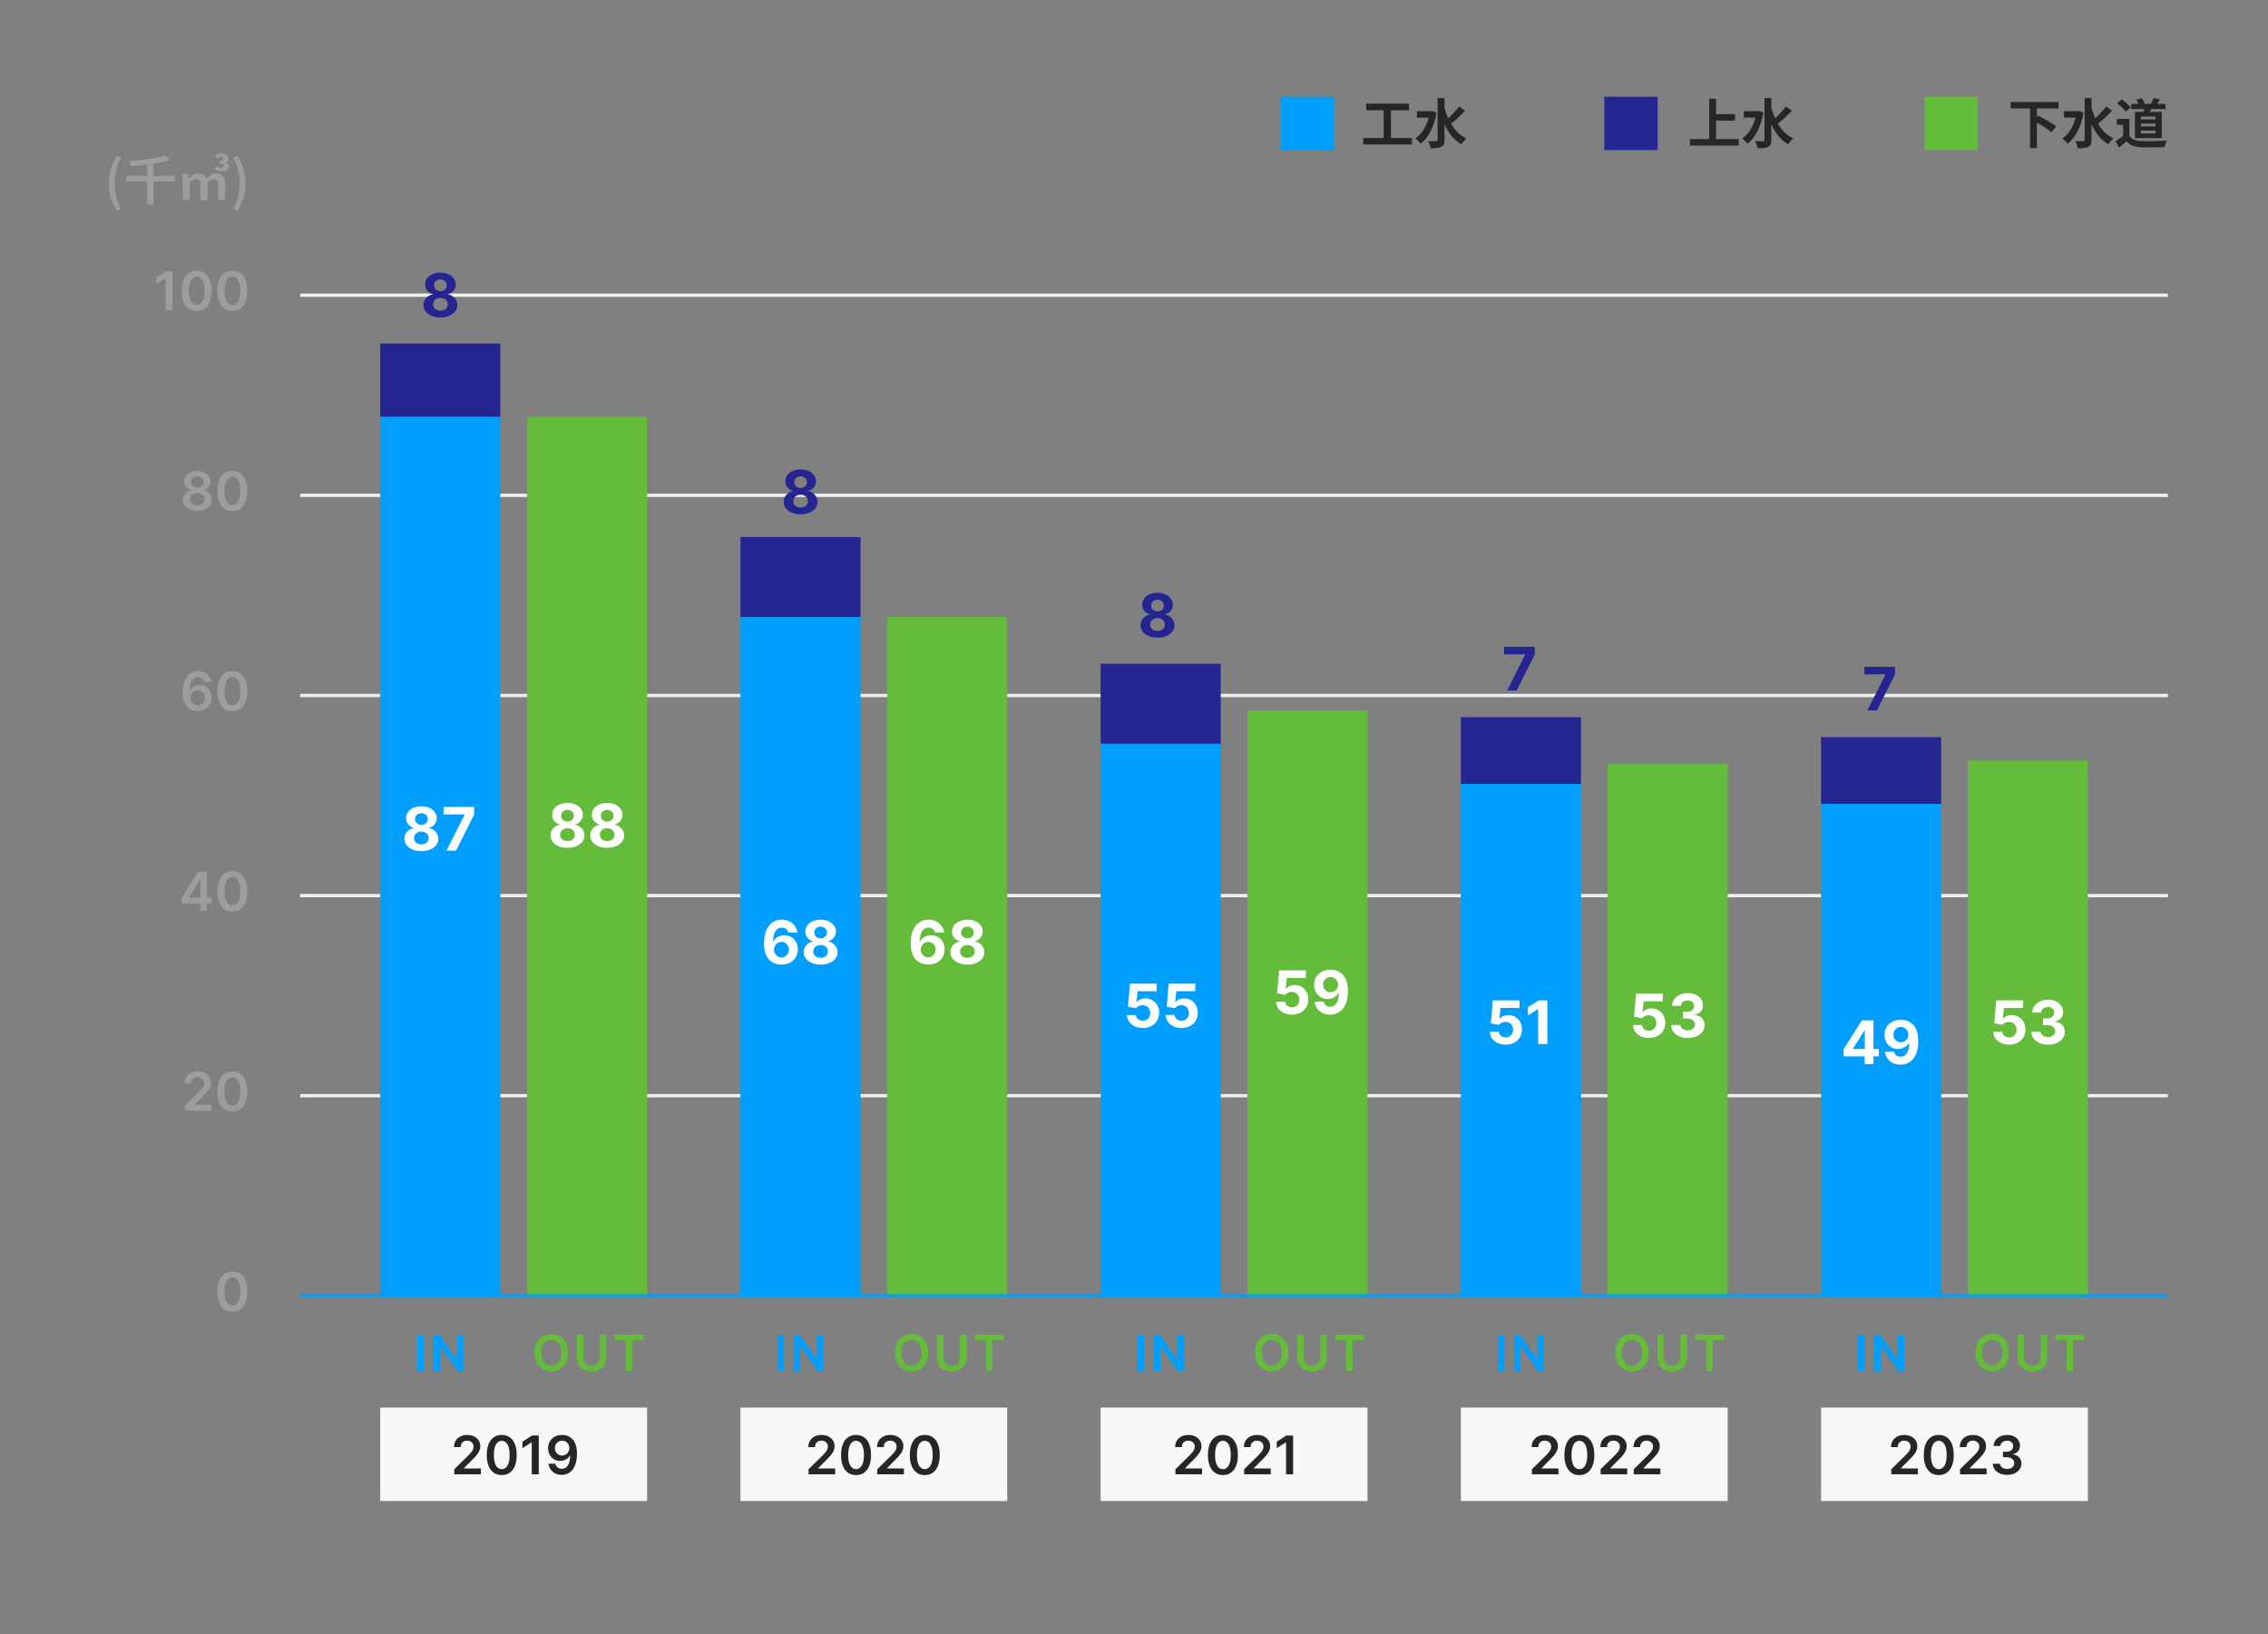 <svg width="680" height="490" viewBox="0 0 680 490" fill="none" xmlns="http://www.w3.org/2000/svg"><rect x="0" y="0" width="680" height="490" fill="#808080" stroke="none"/><path fill-rule="evenodd" clip-rule="evenodd" d="M650 329H90v-1h560v1zm0-60H90v-1h560v1zm0-60H90v-1h560v1zm0-60H90v-1h560v1zm0-60H90v-1h560v1z" fill="#EFEFEF"/><path d="M114 103h36v22h-36v-22zm108 58h36v24h-36v-24zm108 38h36v24h-36v-24zm108 16h36v20h-36v-20zm108 6h36v20h-36v-20z" fill="#252592"/><path d="M114 125h36v264h-36V125z" fill="#009FFD"/><path d="M158 125h36v264h-36V125zm108 60h36v204h-36V185zm108 28h36v176h-36V213zm108 16h36v160h-36V229zm108-1h36v161h-36V228z" fill="#65BC3A"/><path d="M222 185h36v204h-36V185zm108 38h36v166h-36V223zm108 12h36v154h-36V235zm108 6h36v148h-36V241z" fill="#009FFD"/><path fill-rule="evenodd" clip-rule="evenodd" d="M650 389H90v-1h560v1z" fill="#009FFD"/><path d="M69.664 393.222c-.936 0-1.739-.237-2.41-.711-.666-.477-1.18-1.164-1.54-2.062-.355-.902-.533-1.987-.533-3.256.004-1.269.183-2.348.54-3.238.36-.894.873-1.576 1.54-2.046.67-.47 1.47-.704 2.403-.704.931 0 1.733.234 2.403.704.67.47 1.184 1.152 1.54 2.046.36.894.54 1.973.54 3.238 0 1.273-.18 2.36-.54 3.262-.356.897-.87 1.583-1.54 2.056-.667.474-1.468.711-2.403.711zm0-1.779c.727 0 1.3-.358 1.721-1.074.424-.719.637-1.778.637-3.176 0-.924-.097-1.701-.29-2.329-.193-.629-.466-1.103-.818-1.421a1.791 1.791 0 00-1.25-.483c-.724 0-1.296.36-1.716 1.08-.42.716-.633 1.767-.637 3.153-.003.928.09 1.709.279 2.341.193.633.466 1.11.818 1.432.352.318.77.477 1.256.477zm0-58.221c-.936 0-1.739-.237-2.41-.711-.666-.477-1.18-1.164-1.54-2.062-.355-.902-.533-1.987-.533-3.256.004-1.269.183-2.348.54-3.238.36-.894.873-1.576 1.54-2.046.67-.47 1.47-.704 2.403-.704.931 0 1.733.234 2.403.704.67.47 1.184 1.152 1.54 2.046.36.894.54 1.973.54 3.238 0 1.273-.18 2.36-.54 3.262-.356.897-.87 1.583-1.54 2.056-.667.474-1.468.711-2.403.711zm0-1.779c.727 0 1.3-.358 1.721-1.074.424-.719.637-1.778.637-3.176 0-.924-.097-1.701-.29-2.329-.193-.629-.466-1.103-.818-1.421a1.791 1.791 0 00-1.25-.483c-.724 0-1.296.36-1.716 1.08-.42.716-.633 1.767-.637 3.153-.003.928.09 1.709.279 2.341.193.633.466 1.11.818 1.432.352.318.77.477 1.256.477zM55.425 333v-1.523l4.04-3.96c.386-.39.708-.737.966-1.04.257-.303.45-.596.58-.88.128-.284.192-.587.192-.909 0-.368-.083-.682-.25-.944a1.662 1.662 0 00-.687-.613 2.216 2.216 0 00-.994-.216c-.383 0-.718.079-1.006.238a1.646 1.646 0 00-.67.665c-.156.288-.233.631-.233 1.029h-2.006c0-.739.169-1.381.506-1.926a3.416 3.416 0 011.392-1.268c.594-.299 1.276-.448 2.045-.448.78 0 1.466.145 2.057.437.59.292 1.05.691 1.375 1.199.33.508.494 1.087.494 1.739 0 .435-.083.863-.25 1.284-.166.42-.46.886-.88 1.397-.417.512-1.002 1.131-1.756 1.858l-2.006 2.04v.08h5.068V333h-7.977zm14.239-59.778c-.936 0-1.739-.237-2.41-.711-.666-.477-1.18-1.164-1.54-2.062-.355-.902-.533-1.987-.533-3.256.004-1.269.183-2.348.54-3.238.36-.894.873-1.576 1.54-2.046.67-.47 1.47-.704 2.403-.704.931 0 1.733.234 2.403.704.67.47 1.184 1.152 1.54 2.046.36.894.54 1.973.54 3.238 0 1.273-.18 2.36-.54 3.262-.356.897-.87 1.583-1.54 2.056-.667.474-1.468.711-2.403.711zm0-1.779c.727 0 1.3-.358 1.721-1.074.424-.719.637-1.778.637-3.176 0-.924-.097-1.701-.29-2.329-.193-.629-.466-1.103-.818-1.421a1.791 1.791 0 00-1.25-.483c-.724 0-1.296.36-1.716 1.08-.42.716-.633 1.767-.637 3.153-.003.928.09 1.709.279 2.341.193.633.466 1.11.818 1.432.352.318.77.477 1.256.477zm-15.168-.602v-1.676l4.938-7.801h1.397v2.386h-.852l-3.324 5.267v.091h6.892v1.733h-9.05zM60.047 273v-2.67l.023-.75v-8.216h1.989V273h-2.012zm9.617-59.778c-.936 0-1.739-.237-2.41-.711-.666-.477-1.18-1.164-1.54-2.062-.355-.902-.533-1.987-.533-3.256.004-1.269.183-2.348.54-3.238.36-.894.873-1.576 1.54-2.046.67-.47 1.47-.704 2.403-.704.931 0 1.733.234 2.403.704.67.47 1.184 1.152 1.54 2.046.36.894.54 1.973.54 3.238 0 1.273-.18 2.36-.54 3.262-.356.897-.87 1.583-1.54 2.056-.667.474-1.468.711-2.403.711zm0-1.779c.727 0 1.3-.358 1.721-1.074.424-.719.637-1.778.637-3.176 0-.924-.097-1.701-.29-2.329-.193-.629-.466-1.103-.818-1.421a1.791 1.791 0 00-1.25-.483c-.724 0-1.296.36-1.716 1.08-.42.716-.633 1.767-.637 3.153-.003.928.09 1.709.279 2.341.193.633.466 1.11.818 1.432.352.318.77.477 1.256.477zm-10.415 1.716c-.557-.004-1.1-.1-1.63-.29a3.83 3.83 0 01-1.433-.937c-.424-.436-.76-1.013-1.01-1.733-.25-.724-.374-1.619-.37-2.688 0-.996.106-1.884.318-2.664.212-.781.517-1.44.915-1.978a4.04 4.04 0 011.437-1.238 4.151 4.151 0 011.892-.426c.731 0 1.379.144 1.943.431a3.662 3.662 0 011.375 1.182c.349.496.565 1.057.648 1.682H61.26a1.883 1.883 0 00-.653-1.068c-.326-.269-.739-.404-1.239-.404-.807 0-1.428.351-1.863 1.052-.432.7-.65 1.662-.654 2.886h.08a2.92 2.92 0 01.721-.858 3.295 3.295 0 011-.551 3.527 3.527 0 011.188-.199 3.49 3.49 0 011.835.489c.546.325.977.774 1.296 1.346.318.568.475 1.22.471 1.955.004.765-.17 1.452-.523 2.062a3.791 3.791 0 01-1.471 1.432c-.629.349-1.362.521-2.2.517zm-.011-1.704a2.07 2.07 0 001.108-.302c.325-.2.583-.471.772-.812.19-.341.282-.724.279-1.148a2.26 2.26 0 00-.273-1.13 2.074 2.074 0 00-.756-.802 2.068 2.068 0 00-1.102-.295 2.102 2.102 0 00-1.551.665 2.285 2.285 0 00-.637 1.579c.004.406.099.779.285 1.12.185.34.44.613.767.818.325.204.695.307 1.108.307zm10.426-58.233c-.936 0-1.739-.237-2.41-.711-.666-.477-1.18-1.164-1.54-2.062-.355-.902-.533-1.987-.533-3.256.004-1.269.183-2.348.54-3.238.36-.894.873-1.576 1.54-2.046.67-.47 1.47-.704 2.403-.704.931 0 1.733.234 2.403.704.67.47 1.184 1.152 1.54 2.046.36.894.54 1.973.54 3.238 0 1.273-.18 2.36-.54 3.262-.356.897-.87 1.583-1.54 2.056-.667.474-1.468.711-2.403.711zm0-1.779c.727 0 1.3-.358 1.721-1.074.424-.719.637-1.778.637-3.176 0-.924-.097-1.701-.29-2.329-.193-.629-.466-1.103-.818-1.421a1.791 1.791 0 00-1.25-.483c-.724 0-1.296.36-1.716 1.08-.42.716-.633 1.767-.637 3.153-.003.928.09 1.709.279 2.341.193.633.466 1.11.818 1.432.352.318.77.477 1.256.477zm-10.493 1.716c-.845 0-1.595-.142-2.25-.426-.652-.284-1.163-.672-1.534-1.165a2.732 2.732 0 01-.546-1.687 2.793 2.793 0 01.319-1.347 3 3 0 01.875-1.023 2.83 2.83 0 011.238-.528v-.08a2.459 2.459 0 01-1.454-.914 2.64 2.64 0 01-.546-1.665 2.646 2.646 0 01.5-1.602c.337-.47.8-.839 1.387-1.108.587-.273 1.257-.409 2.011-.409.746 0 1.41.136 1.994.409.587.269 1.05.638 1.387 1.108.34.469.511 1.003.511 1.602 0 .629-.188 1.184-.563 1.665-.37.477-.85.782-1.437.914v.08a2.75 2.75 0 011.227.528c.368.273.66.614.875 1.023.22.409.33.858.33 1.347 0 .629-.186 1.191-.557 1.687-.371.493-.883.881-1.534 1.165-.648.284-1.392.426-2.233.426zm0-1.625c.436 0 .814-.074 1.136-.221.322-.152.572-.364.75-.637a1.72 1.72 0 00.273-.943 1.764 1.764 0 00-.29-.983 1.903 1.903 0 00-.767-.676 2.406 2.406 0 00-1.102-.244c-.417 0-.788.081-1.114.244a1.945 1.945 0 00-.772.676 1.723 1.723 0 00-.273.983c-.004.356.083.67.261.943.178.269.428.479.75.631.326.151.709.227 1.148.227zm0-5.301c.356 0 .67-.072.943-.216.277-.144.495-.345.654-.602.159-.258.24-.555.244-.892a1.66 1.66 0 00-.239-.875 1.536 1.536 0 00-.648-.585 2.073 2.073 0 00-.954-.211c-.367 0-.691.07-.972.211a1.535 1.535 0 00-.647.585 1.61 1.61 0 00-.222.875c-.004.337.072.634.227.892a1.7 1.7 0 00.654.602c.28.144.6.216.96.216zm10.493-53.011c-.936 0-1.739-.237-2.41-.71-.666-.478-1.18-1.165-1.54-2.063-.355-.902-.533-1.987-.533-3.256.004-1.269.183-2.348.54-3.238.36-.894.873-1.576 1.54-2.046.67-.47 1.47-.704 2.403-.704.931 0 1.733.234 2.403.704.67.47 1.184 1.152 1.54 2.046.36.894.54 1.973.54 3.238 0 1.273-.18 2.36-.54 3.262-.356.897-.87 1.583-1.54 2.056-.667.474-1.468.71-2.403.71zm0-1.779c.727 0 1.3-.358 1.721-1.074.424-.72.637-1.778.637-3.176 0-.924-.097-1.7-.29-2.33-.193-.628-.466-1.102-.818-1.42a1.792 1.792 0 00-1.25-.483c-.724 0-1.296.36-1.716 1.08-.42.716-.633 1.767-.637 3.153-.003.928.09 1.709.279 2.341.193.633.466 1.11.818 1.432.352.318.77.477 1.256.477zm-10.672 1.779c-.936 0-1.739-.237-2.41-.71-.666-.478-1.18-1.165-1.54-2.063-.355-.902-.533-1.987-.533-3.256.004-1.269.184-2.348.54-3.238.36-.894.873-1.576 1.54-2.046.67-.47 1.47-.704 2.403-.704.932 0 1.733.234 2.403.704.67.47 1.184 1.152 1.54 2.046.36.894.54 1.973.54 3.238 0 1.273-.18 2.36-.54 3.262-.356.897-.87 1.583-1.54 2.056-.667.474-1.468.71-2.403.71zm0-1.779c.727 0 1.3-.358 1.721-1.074.425-.72.637-1.778.637-3.176 0-.924-.097-1.7-.29-2.33-.193-.628-.466-1.102-.818-1.42a1.791 1.791 0 00-1.25-.483c-.724 0-1.296.36-1.716 1.08-.42.716-.633 1.767-.637 3.153-.003.928.09 1.709.279 2.341.193.633.466 1.11.818 1.432.352.318.77.477 1.256.477zm-7.256-10.079V93h-2.108v-9.585h-.068l-2.722 1.738v-1.931l2.892-1.858h2.006zM71.221 63.2l-1.312-.56a13.77 13.77 0 001.488-3.696 16.18 16.18 0 00.496-3.968c0-1.323-.165-2.64-.496-3.952a13.735 13.735 0 00-1.488-3.712l1.312-.576a17.144 17.144 0 011.744 3.856c.427 1.333.64 2.794.64 4.384 0 1.59-.213 3.05-.64 4.384a17.24 17.24 0 01-1.744 3.84zM54.79 60v-7.84h1.71l.176 1.216h.048a6.284 6.284 0 011.232-.992 2.72 2.72 0 011.488-.416c.661 0 1.19.139 1.584.416.395.267.693.656.896 1.168a7.93 7.93 0 011.328-1.136 2.678 2.678 0 011.52-.448c.939 0 1.632.31 2.08.928.448.608.672 1.472.672 2.592V60h-2.08v-4.24c0-.725-.112-1.243-.336-1.552-.224-.31-.57-.464-1.04-.464-.544 0-1.163.368-1.856 1.104V60h-2.096v-4.24c0-.725-.107-1.243-.32-1.552-.213-.31-.56-.464-1.04-.464-.555 0-1.173.368-1.856 1.104V60h-2.11zm11.631-8.624a3.37 3.37 0 01-1.072-.176 3.56 3.56 0 01-1.008-.576l.576-.896c.192.17.4.31.624.416.224.096.475.144.752.144.267 0 .475-.048.624-.144.15-.096.224-.25.224-.464 0-.181-.107-.325-.32-.432-.203-.117-.533-.176-.992-.176v-.816c.384 0 .667-.059.848-.176.181-.128.272-.277.272-.448 0-.181-.064-.315-.192-.4-.117-.085-.299-.128-.544-.128a1.48 1.48 0 00-.608.128 2.757 2.757 0 00-.576.336l-.592-.848a3.07 3.07 0 01.896-.512A3.036 3.036 0 0166.485 46c.373 0 .715.064 1.024.192.31.117.56.288.752.512.192.213.288.47.288.768 0 .288-.075.533-.224.736-.15.192-.379.347-.688.464.341.085.597.235.768.448.17.203.256.453.256.752 0 .459-.203.827-.608 1.104-.405.267-.95.4-1.632.4zM37.893 52.72h14.512v1.68H37.893v-1.68zm6.256-3.744h1.856v12.4H44.15v-12.4zm5.44-2.384l1.296 1.456c-.8.224-1.675.432-2.624.624a52.5 52.5 0 01-2.944.512c-1.013.139-2.037.267-3.072.384a113.65 113.65 0 01-3.024.272 2.379 2.379 0 00-.096-.496 8.625 8.625 0 00-.176-.56 4.106 4.106 0 00-.192-.464c.97-.086 1.952-.181 2.944-.288 1.003-.117 1.984-.245 2.944-.384.96-.15 1.861-.31 2.704-.48.843-.181 1.59-.373 2.24-.576zM35.026 63.2a17.795 17.795 0 01-1.76-3.84c-.416-1.334-.624-2.795-.624-4.384 0-1.59.208-3.05.624-4.384a17.687 17.687 0 011.76-3.856l1.296.576a13.735 13.735 0 00-1.488 3.712c-.32 1.312-.48 2.63-.48 3.952 0 1.333.16 2.656.48 3.968a13.77 13.77 0 001.488 3.696l-1.296.56z" fill="#9D9D9D"/><path d="M138.915 400.091V411h-1.758l-5.14-7.431h-.091V411h-1.976v-10.909h1.769l5.135 7.436h.095v-7.436h1.966zm-11.855 0V411h-1.976v-10.909h1.976zm119.855 0V411h-1.758l-5.14-7.431h-.091V411h-1.976v-10.909h1.769l5.135 7.436h.095v-7.436h1.966zm-11.855 0V411h-1.976v-10.909h1.976zm119.855 0V411h-1.758l-5.14-7.431h-.091V411h-1.976v-10.909h1.769l5.135 7.436h.095v-7.436h1.966zm-11.855 0V411h-1.976v-10.909h1.976zm119.855 0V411h-1.758l-5.14-7.431h-.091V411h-1.976v-10.909h1.769l5.135 7.436h.095v-7.436h1.966zm-11.855 0V411h-1.976v-10.909h1.976zm119.855 0V411h-1.758l-5.14-7.431h-.091V411h-1.976v-10.909h1.769l5.135 7.436h.095v-7.436h1.966zm-11.855 0V411h-1.976v-10.909h1.976z" fill="#009FFD"/><path d="M184.204 401.747v-1.656h8.704v1.656h-3.372V411h-1.96v-9.253h-3.372zm-4.395-1.656h1.977v7.127c0 .781-.185 1.468-.554 2.061a3.749 3.749 0 01-1.545 1.391c-.664.33-1.44.495-2.328.495-.891 0-1.669-.165-2.333-.495a3.749 3.749 0 01-1.545-1.391c-.365-.593-.548-1.28-.548-2.061v-7.127h1.976v6.962c0 .454.099.859.298 1.214.203.355.487.634.852.837.366.198.799.298 1.3.298s.934-.1 1.3-.298c.369-.203.653-.482.852-.837a2.44 2.44 0 00.298-1.214v-6.962zm-9.495 5.455c0 1.175-.22 2.182-.661 3.02-.436.834-1.033 1.474-1.789 1.917-.753.444-1.607.666-2.563.666-.955 0-1.811-.222-2.567-.666-.753-.447-1.349-1.088-1.79-1.922-.437-.839-.655-1.844-.655-3.015 0-1.176.218-2.181.655-3.015.441-.838 1.037-1.479 1.79-1.923.756-.444 1.612-.666 2.567-.666.956 0 1.81.222 2.563.666.756.444 1.353 1.085 1.789 1.923.441.834.661 1.839.661 3.015zm-1.987 0c0-.828-.13-1.526-.389-2.094-.255-.572-.611-1.003-1.065-1.294-.455-.295-.978-.442-1.572-.442-.593 0-1.116.147-1.571.442-.454.291-.811.722-1.071 1.294-.255.568-.383 1.266-.383 2.094 0 .827.128 1.527.383 2.098.26.568.617 1 1.071 1.295.455.291.978.436 1.571.436.594 0 1.117-.145 1.572-.436.454-.295.81-.727 1.065-1.295.259-.571.389-1.271.389-2.098zm123.877-3.799v-1.656h8.704v1.656h-3.372V411h-1.96v-9.253h-3.372zm-4.395-1.656h1.977v7.127c0 .781-.185 1.468-.554 2.061a3.749 3.749 0 01-1.545 1.391c-.664.33-1.44.495-2.328.495-.891 0-1.669-.165-2.333-.495a3.749 3.749 0 01-1.545-1.391c-.365-.593-.548-1.28-.548-2.061v-7.127h1.976v6.962c0 .454.099.859.298 1.214.203.355.487.634.852.837.366.198.799.298 1.3.298s.934-.1 1.3-.298c.369-.203.653-.482.852-.837a2.44 2.44 0 00.298-1.214v-6.962zm-9.495 5.455c0 1.175-.22 2.182-.661 3.02-.436.834-1.033 1.474-1.789 1.917-.753.444-1.607.666-2.563.666-.955 0-1.811-.222-2.567-.666-.753-.447-1.349-1.088-1.79-1.922-.437-.839-.655-1.844-.655-3.015 0-1.176.218-2.181.655-3.015.441-.838 1.037-1.479 1.79-1.923.756-.444 1.612-.666 2.567-.666.956 0 1.81.222 2.563.666.756.444 1.353 1.085 1.789 1.923.441.834.661 1.839.661 3.015zm-1.987 0c0-.828-.13-1.526-.389-2.094-.255-.572-.611-1.003-1.065-1.294-.455-.295-.978-.442-1.572-.442-.593 0-1.116.147-1.571.442-.454.291-.811.722-1.071 1.294-.255.568-.383 1.266-.383 2.094 0 .827.128 1.527.383 2.098.26.568.617 1 1.071 1.295.455.291.978.436 1.571.436.594 0 1.117-.145 1.572-.436.454-.295.81-.727 1.065-1.295.259-.571.389-1.271.389-2.098zm123.877-3.799v-1.656h8.704v1.656h-3.372V411h-1.96v-9.253h-3.372zm-4.395-1.656h1.977v7.127c0 .781-.185 1.468-.554 2.061a3.749 3.749 0 01-1.545 1.391c-.664.33-1.44.495-2.328.495-.891 0-1.669-.165-2.333-.495a3.749 3.749 0 01-1.545-1.391c-.365-.593-.548-1.28-.548-2.061v-7.127h1.976v6.962c0 .454.099.859.298 1.214.203.355.487.634.852.837.366.198.799.298 1.3.298s.934-.1 1.3-.298c.369-.203.653-.482.852-.837a2.44 2.44 0 00.298-1.214v-6.962zm-9.495 5.455c0 1.175-.22 2.182-.661 3.02-.436.834-1.033 1.474-1.789 1.917-.753.444-1.607.666-2.563.666-.955 0-1.811-.222-2.567-.666-.753-.447-1.349-1.088-1.79-1.922-.437-.839-.655-1.844-.655-3.015 0-1.176.218-2.181.655-3.015.441-.838 1.037-1.479 1.79-1.923.756-.444 1.612-.666 2.567-.666.956 0 1.81.222 2.563.666.756.444 1.353 1.085 1.789 1.923.441.834.661 1.839.661 3.015zm-1.987 0c0-.828-.13-1.526-.389-2.094-.255-.572-.611-1.003-1.065-1.294-.455-.295-.978-.442-1.572-.442-.593 0-1.116.147-1.571.442-.454.291-.811.722-1.071 1.294-.255.568-.383 1.266-.383 2.094 0 .827.128 1.527.383 2.098.26.568.617 1 1.071 1.295.455.291.978.436 1.571.436.594 0 1.117-.145 1.572-.436.454-.295.81-.727 1.065-1.295.259-.571.389-1.271.389-2.098zm123.877-3.799v-1.656h8.704v1.656h-3.372V411h-1.96v-9.253h-3.372zm-4.395-1.656h1.977v7.127c0 .781-.185 1.468-.554 2.061a3.749 3.749 0 01-1.545 1.391c-.664.33-1.44.495-2.328.495-.891 0-1.669-.165-2.333-.495a3.749 3.749 0 01-1.545-1.391c-.365-.593-.548-1.28-.548-2.061v-7.127h1.976v6.962c0 .454.099.859.298 1.214.203.355.487.634.852.837.366.198.799.298 1.3.298s.934-.1 1.3-.298c.369-.203.653-.482.852-.837a2.44 2.44 0 00.298-1.214v-6.962zm-9.495 5.455c0 1.175-.22 2.182-.661 3.02-.436.834-1.033 1.474-1.789 1.917-.753.444-1.607.666-2.563.666-.955 0-1.811-.222-2.567-.666-.753-.447-1.349-1.088-1.79-1.922-.437-.839-.655-1.844-.655-3.015 0-1.176.218-2.181.655-3.015.441-.838 1.037-1.479 1.79-1.923.756-.444 1.612-.666 2.567-.666.956 0 1.81.222 2.563.666.756.444 1.353 1.085 1.789 1.923.441.834.661 1.839.661 3.015zm-1.987 0c0-.828-.13-1.526-.389-2.094-.255-.572-.611-1.003-1.065-1.294-.455-.295-.978-.442-1.572-.442-.593 0-1.116.147-1.571.442-.454.291-.811.722-1.071 1.294-.255.568-.383 1.266-.383 2.094 0 .827.128 1.527.383 2.098.26.568.617 1 1.071 1.295.455.291.978.436 1.571.436.594 0 1.117-.145 1.572-.436.454-.295.81-.727 1.065-1.295.259-.571.389-1.271.389-2.098zm123.877-3.799v-1.656h8.704v1.656h-3.372V411h-1.96v-9.253h-3.372zm-4.395-1.656h1.977v7.127c0 .781-.185 1.468-.554 2.061a3.749 3.749 0 01-1.545 1.391c-.664.33-1.44.495-2.328.495-.891 0-1.669-.165-2.333-.495a3.749 3.749 0 01-1.545-1.391c-.365-.593-.548-1.28-.548-2.061v-7.127h1.976v6.962c0 .454.099.859.298 1.214.203.355.487.634.852.837.366.198.799.298 1.3.298s.934-.1 1.3-.298c.369-.203.653-.482.852-.837a2.44 2.44 0 00.298-1.214v-6.962zm-9.495 5.455c0 1.175-.22 2.182-.661 3.02-.436.834-1.033 1.474-1.789 1.917-.753.444-1.607.666-2.563.666-.955 0-1.811-.222-2.567-.666-.753-.447-1.349-1.088-1.79-1.922-.437-.839-.655-1.844-.655-3.015 0-1.176.218-2.181.655-3.015.441-.838 1.037-1.479 1.79-1.923.756-.444 1.612-.666 2.567-.666.956 0 1.81.222 2.563.666.756.444 1.353 1.085 1.789 1.923.441.834.661 1.839.661 3.015zm-1.987 0c0-.828-.13-1.526-.389-2.094-.255-.572-.611-1.003-1.065-1.294-.455-.295-.978-.442-1.572-.442-.593 0-1.116.147-1.571.442-.454.291-.811.722-1.071 1.294-.255.568-.383 1.266-.383 2.094 0 .827.128 1.527.383 2.098.26.568.617 1 1.071 1.295.455.291.978.436 1.571.436.594 0 1.117-.145 1.572-.436.454-.295.81-.727 1.065-1.295.259-.571.389-1.271.389-2.098z" fill="#65BC3A"/><path d="M114 450h80v-28h-80v28zm108 0h80v-28h-80v28zm108 0h80v-28h-80v28zm108 0h80v-28h-80v28zm108 0h80v-28h-80v28z" fill="#F8F8F8"/><path d="M168.535 430.204a4.79 4.79 0 011.625.296c.53.189 1.007.5 1.432.932.424.428.761 1.002 1.011 1.721.25.72.375 1.61.375 2.671.004 1-.102 1.894-.318 2.681-.212.785-.517 1.447-.915 1.989a4.04 4.04 0 01-1.437 1.239c-.561.284-1.192.426-1.893.426-.734 0-1.386-.144-1.954-.432a3.671 3.671 0 01-1.369-1.182 3.745 3.745 0 01-.642-1.716h2.073c.106.462.322.83.648 1.103.33.269.744.403 1.244.403.807 0 1.429-.35 1.864-1.051.436-.701.654-1.674.654-2.921h-.08a2.974 2.974 0 01-.722.864 3.27 3.27 0 01-1.005.551 3.578 3.578 0 01-1.182.193 3.517 3.517 0 01-1.841-.488 3.567 3.567 0 01-1.29-1.341c-.314-.568-.473-1.218-.477-1.949 0-.758.174-1.438.523-2.04a3.793 3.793 0 011.471-1.432c.629-.352 1.364-.524 2.205-.517zm.005 1.705c-.409 0-.778.1-1.107.301a2.134 2.134 0 00-.773.807 2.301 2.301 0 00-.279 1.131c.004.412.097.787.279 1.125.185.337.437.604.755.801.322.197.69.295 1.103.295a2.1 2.1 0 001.551-.665c.201-.212.356-.452.466-.721.113-.269.168-.553.165-.853 0-.397-.095-.765-.285-1.102a2.182 2.182 0 00-.767-.812 2.017 2.017 0 00-1.108-.307zm-7-1.546V442h-2.108v-9.586h-.068l-2.721 1.739v-1.932l2.892-1.858h2.005zm-11.103 11.858c-.936 0-1.739-.237-2.409-.71-.667-.477-1.18-1.165-1.54-2.063-.356-.901-.534-1.986-.534-3.255.004-1.269.184-2.349.54-3.239.36-.894.873-1.576 1.54-2.045.67-.47 1.471-.705 2.403-.705.932 0 1.733.235 2.403.705.671.469 1.184 1.151 1.54 2.045.36.894.54 1.974.54 3.239 0 1.272-.18 2.36-.54 3.261-.356.898-.869 1.583-1.54 2.057-.666.473-1.467.71-2.403.71zm0-1.778c.727 0 1.301-.358 1.722-1.074.424-.72.636-1.779.636-3.176 0-.925-.097-1.701-.29-2.33-.193-.629-.466-1.102-.818-1.42a1.79 1.79 0 00-1.25-.483c-.723 0-1.295.36-1.716 1.079-.42.716-.632 1.767-.636 3.154-.004.928.089 1.708.278 2.341.193.632.466 1.109.818 1.431a1.81 1.81 0 001.256.478zM136.198 442v-1.523l4.04-3.96c.386-.391.708-.737.966-1.04.257-.303.451-.597.579-.881.129-.284.193-.587.193-.909 0-.367-.083-.682-.25-.943a1.657 1.657 0 00-.687-.614 2.217 2.217 0 00-.994-.216c-.383 0-.718.08-1.006.239a1.638 1.638 0 00-.67.665c-.156.288-.233.63-.233 1.028h-2.006c0-.738.168-1.381.506-1.926a3.412 3.412 0 011.392-1.267c.594-.299 1.276-.449 2.045-.449.78 0 1.466.146 2.057.438.591.291 1.049.691 1.375 1.198a3.13 3.13 0 01.494 1.739c0 .436-.083.864-.25 1.284-.166.421-.46.887-.88 1.398-.417.511-1.002 1.131-1.756 1.858l-2.006 2.04v.079h5.068V442h-7.977zm141.075.222c-.936 0-1.739-.237-2.409-.711-.667-.477-1.18-1.164-1.54-2.062-.356-.902-.534-1.987-.534-3.256.004-1.269.184-2.348.54-3.238.36-.894.873-1.576 1.54-2.046.67-.47 1.471-.704 2.403-.704.932 0 1.733.234 2.403.704.671.47 1.184 1.152 1.54 2.046.36.894.54 1.973.54 3.238 0 1.273-.18 2.36-.54 3.262-.356.897-.869 1.583-1.54 2.056-.666.474-1.467.711-2.403.711zm0-1.779c.727 0 1.301-.358 1.722-1.074.424-.719.636-1.778.636-3.176 0-.924-.097-1.701-.29-2.329-.193-.629-.466-1.103-.818-1.421a1.79 1.79 0 00-1.25-.483c-.723 0-1.295.36-1.716 1.08-.42.716-.632 1.767-.636 3.153-.004.928.089 1.709.278 2.341.193.633.466 1.11.818 1.432.353.318.771.477 1.256.477zM263.034 442v-1.523l4.04-3.96c.386-.39.708-.737.966-1.04.257-.303.45-.596.579-.88.129-.284.193-.587.193-.909 0-.368-.083-.682-.25-.944a1.655 1.655 0 00-.687-.613 2.217 2.217 0 00-.994-.216c-.383 0-.718.079-1.006.238a1.652 1.652 0 00-.671.665c-.155.288-.232.631-.232 1.029h-2.006c0-.739.168-1.381.506-1.927a3.42 3.42 0 011.392-1.267c.594-.299 1.276-.448 2.045-.448.78 0 1.466.145 2.057.437.591.292 1.049.691 1.375 1.199.329.508.494 1.087.494 1.739 0 .435-.083.863-.25 1.284-.167.42-.46.886-.881 1.397-.416.512-1.001 1.131-1.755 1.858l-2.006 2.04v.08h5.068V442h-7.977zm-6.37.222c-.936 0-1.739-.237-2.409-.711-.667-.477-1.18-1.164-1.54-2.062-.356-.902-.534-1.987-.534-3.256.003-1.269.183-2.348.539-3.238.36-.894.874-1.576 1.54-2.046.671-.47 1.472-.704 2.404-.704.931 0 1.733.234 2.403.704.67.47 1.184 1.152 1.54 2.046.36.894.54 1.973.54 3.238 0 1.273-.18 2.36-.54 3.262-.356.897-.87 1.583-1.54 2.056-.667.474-1.468.711-2.403.711zm0-1.779c.727 0 1.301-.358 1.721-1.074.424-.719.637-1.778.637-3.176 0-.924-.097-1.701-.29-2.329-.193-.629-.466-1.103-.818-1.421a1.793 1.793 0 00-1.25-.483c-.724 0-1.296.36-1.716 1.08-.421.716-.633 1.767-.637 3.153-.003.928.089 1.709.279 2.341.193.633.466 1.11.818 1.432.352.318.771.477 1.256.477zM242.425 442v-1.523l4.039-3.96c.387-.39.709-.737.966-1.04.258-.303.451-.596.58-.88.129-.284.193-.587.193-.909 0-.368-.083-.682-.25-.944a1.667 1.667 0 00-.687-.613 2.221 2.221 0 00-.995-.216c-.382 0-.718.079-1.005.238a1.646 1.646 0 00-.671.665c-.155.288-.233.631-.233 1.029h-2.006c0-.739.169-1.381.506-1.927a3.42 3.42 0 011.392-1.267c.595-.299 1.277-.448 2.046-.448.78 0 1.466.145 2.056.437.591.292 1.05.691 1.375 1.199a3.12 3.12 0 01.495 1.739c0 .435-.084.863-.25 1.284-.167.42-.46.886-.881 1.397-.417.512-1.002 1.131-1.756 1.858l-2.005 2.04v.08h5.068V442h-7.977zm145.272-11.636V442h-2.108v-9.585h-.069l-2.721 1.739v-1.932l2.892-1.858h2.006zM373.026 442v-1.523l4.04-3.96c.386-.39.708-.737.966-1.04.257-.303.451-.596.579-.88.129-.284.194-.587.194-.909 0-.368-.084-.682-.25-.944a1.664 1.664 0 00-.688-.613 2.217 2.217 0 00-.994-.216c-.383 0-.718.079-1.006.238a1.644 1.644 0 00-.67.665c-.156.288-.233.631-.233 1.029h-2.006c0-.739.169-1.381.506-1.927a3.42 3.42 0 011.392-1.267c.594-.299 1.276-.448 2.045-.448.78 0 1.466.145 2.057.437.591.292 1.049.691 1.375 1.199.33.508.494 1.087.494 1.739 0 .435-.083.863-.25 1.284-.166.42-.46.886-.88 1.397-.417.512-1.002 1.131-1.756 1.858l-2.006 2.04v.08h5.068V442h-7.977zm-6.37.222c-.936 0-1.739-.237-2.409-.711-.667-.477-1.18-1.164-1.54-2.062-.356-.902-.534-1.987-.534-3.256.004-1.269.184-2.348.54-3.238.359-.894.873-1.576 1.539-2.046.671-.47 1.472-.704 2.404-.704.932 0 1.733.234 2.403.704.671.47 1.184 1.152 1.54 2.046.36.894.54 1.973.54 3.238 0 1.273-.18 2.36-.54 3.262-.356.897-.869 1.583-1.54 2.056-.666.474-1.468.711-2.403.711zm0-1.779c.727 0 1.301-.358 1.721-1.074.425-.719.637-1.778.637-3.176 0-.924-.097-1.701-.29-2.329-.193-.629-.466-1.103-.818-1.421a1.79 1.79 0 00-1.25-.483c-.724 0-1.296.36-1.716 1.08-.421.716-.633 1.767-.636 3.153-.004.928.089 1.709.278 2.341.193.633.466 1.11.818 1.432.352.318.771.477 1.256.477zM352.417 442v-1.523l4.04-3.96c.386-.39.708-.737.965-1.04.258-.303.451-.596.58-.88.129-.284.193-.587.193-.909 0-.368-.083-.682-.25-.944a1.661 1.661 0 00-.687-.613 2.218 2.218 0 00-.995-.216c-.382 0-.717.079-1.005.238a1.646 1.646 0 00-.671.665c-.155.288-.233.631-.233 1.029h-2.005c0-.739.168-1.381.505-1.927a3.42 3.42 0 011.392-1.267c.595-.299 1.277-.448 2.046-.448.78 0 1.466.145 2.057.437.591.292 1.049.691 1.375 1.199.329.508.494 1.087.494 1.739 0 .435-.083.863-.25 1.284-.167.42-.46.886-.881 1.397-.416.512-1.002 1.131-1.755 1.858l-2.006 2.04v.08h5.068V442h-7.977zm137.422 0v-1.523l4.039-3.96c.387-.39.709-.737.966-1.04.258-.303.451-.596.58-.88.129-.284.193-.587.193-.909 0-.368-.083-.682-.25-.944a1.667 1.667 0 00-.687-.613 2.221 2.221 0 00-.995-.216c-.382 0-.718.079-1.005.238a1.646 1.646 0 00-.671.665c-.155.288-.233.631-.233 1.029h-2.005c0-.739.168-1.381.505-1.927a3.42 3.42 0 011.392-1.267c.595-.299 1.277-.448 2.046-.448.78 0 1.466.145 2.057.437.59.292 1.049.691 1.375 1.199.329.508.494 1.087.494 1.739 0 .435-.084.863-.25 1.284-.167.42-.46.886-.881 1.397-.417.512-1.002 1.131-1.756 1.858l-2.005 2.04v.08h5.068V442h-7.977zm-9.938 0v-1.523l4.04-3.96c.386-.39.708-.737.966-1.04.257-.303.451-.596.579-.88.129-.284.194-.587.194-.909 0-.368-.084-.682-.25-.944a1.664 1.664 0 00-.688-.613 2.217 2.217 0 00-.994-.216c-.383 0-.718.079-1.006.238a1.644 1.644 0 00-.67.665c-.156.288-.233.631-.233 1.029h-2.006c0-.739.169-1.381.506-1.927a3.42 3.42 0 011.392-1.267c.594-.299 1.276-.448 2.045-.448.78 0 1.466.145 2.057.437.591.292 1.049.691 1.375 1.199.33.508.494 1.087.494 1.739 0 .435-.083.863-.25 1.284-.166.42-.46.886-.88 1.397-.417.512-1.002 1.131-1.756 1.858l-2.006 2.04v.08h5.068V442h-7.977zm-6.37.222c-.936 0-1.739-.237-2.409-.711-.667-.477-1.18-1.164-1.54-2.062-.356-.902-.534-1.987-.534-3.256.004-1.269.184-2.348.54-3.238.359-.894.873-1.576 1.539-2.046.671-.47 1.472-.704 2.404-.704.932 0 1.733.234 2.403.704.671.47 1.184 1.152 1.54 2.046.36.894.54 1.973.54 3.238 0 1.273-.18 2.36-.54 3.262-.356.897-.869 1.583-1.54 2.056-.666.474-1.468.711-2.403.711zm0-1.779c.727 0 1.301-.358 1.721-1.074.425-.719.637-1.778.637-3.176 0-.924-.097-1.701-.29-2.329-.193-.629-.466-1.103-.818-1.421a1.79 1.79 0 00-1.25-.483c-.724 0-1.296.36-1.716 1.08-.421.716-.633 1.767-.636 3.153-.004.928.089 1.709.278 2.341.193.633.466 1.11.818 1.432.352.318.771.477 1.256.477zM459.292 442v-1.523l4.04-3.96c.386-.39.708-.737.965-1.04.258-.303.451-.596.58-.88.129-.284.193-.587.193-.909 0-.368-.083-.682-.25-.944a1.661 1.661 0 00-.687-.613 2.218 2.218 0 00-.995-.216c-.382 0-.717.079-1.005.238a1.646 1.646 0 00-.671.665c-.155.288-.233.631-.233 1.029h-2.005c0-.739.168-1.381.505-1.927a3.42 3.42 0 011.392-1.267c.595-.299 1.277-.448 2.046-.448.78 0 1.466.145 2.057.437.591.292 1.049.691 1.375 1.199.329.508.494 1.087.494 1.739 0 .435-.083.863-.25 1.284-.167.42-.46.886-.881 1.397-.416.512-1.002 1.131-1.755 1.858l-2.006 2.04v.08h5.068V442h-7.977zm142.481.159c-.818 0-1.546-.14-2.182-.42-.632-.281-1.132-.671-1.5-1.171a3.037 3.037 0 01-.585-1.733h2.136c.019.315.123.589.313.824.189.231.441.411.755.54.315.129.667.193 1.057.193.417 0 .786-.072 1.108-.216.322-.148.574-.352.756-.613.182-.262.271-.563.267-.904a1.567 1.567 0 00-.273-.932c-.185-.269-.454-.479-.807-.63-.348-.152-.769-.228-1.261-.228h-1.028v-1.625h1.028c.405 0 .759-.07 1.062-.21.307-.14.548-.337.722-.591.174-.257.26-.555.256-.892a1.547 1.547 0 00-.222-.858 1.503 1.503 0 00-.631-.574 2.073 2.073 0 00-.948-.204 2.5 2.5 0 00-.989.193 1.8 1.8 0 00-.733.551 1.392 1.392 0 00-.295.841h-2.029a2.953 2.953 0 01.563-1.716 3.63 3.63 0 011.454-1.159c.606-.28 1.286-.42 2.04-.42.777 0 1.451.145 2.023.437.575.288 1.021.676 1.335 1.165.314.488.472 1.028.472 1.619.003.655-.19 1.205-.58 1.648-.386.443-.894.733-1.523.869v.091c.818.114 1.445.417 1.881.909.439.489.657 1.097.653 1.824 0 .652-.185 1.235-.556 1.75-.368.511-.875.913-1.523 1.205-.644.291-1.383.437-2.216.437zM587.659 442v-1.523l4.04-3.96c.386-.39.708-.737.966-1.04.257-.303.45-.596.579-.88.129-.284.193-.587.193-.909 0-.368-.083-.682-.25-.944a1.655 1.655 0 00-.687-.613 2.217 2.217 0 00-.994-.216c-.383 0-.718.079-1.006.238a1.652 1.652 0 00-.671.665c-.155.288-.232.631-.232 1.029h-2.006c0-.739.168-1.381.506-1.927a3.42 3.42 0 011.392-1.267c.594-.299 1.276-.448 2.045-.448.78 0 1.466.145 2.057.437.591.292 1.049.691 1.375 1.199.329.508.494 1.087.494 1.739 0 .435-.083.863-.25 1.284-.167.42-.46.886-.881 1.397-.416.512-1.001 1.131-1.755 1.858l-2.006 2.04v.08h5.068V442h-7.977zm-6.37.222c-.936 0-1.739-.237-2.409-.711-.667-.477-1.18-1.164-1.54-2.062-.356-.902-.534-1.987-.534-3.256.003-1.269.183-2.348.539-3.238.36-.894.874-1.576 1.54-2.046.671-.47 1.472-.704 2.404-.704.931 0 1.733.234 2.403.704.67.47 1.184 1.152 1.54 2.046.36.894.54 1.973.54 3.238 0 1.273-.18 2.36-.54 3.262-.356.897-.87 1.583-1.54 2.056-.667.474-1.468.711-2.403.711zm0-1.779c.727 0 1.301-.358 1.721-1.074.424-.719.637-1.778.637-3.176 0-.924-.097-1.701-.29-2.329-.193-.629-.466-1.103-.818-1.421a1.793 1.793 0 00-1.25-.483c-.724 0-1.296.36-1.716 1.08-.421.716-.633 1.767-.637 3.153-.003.928.089 1.709.279 2.341.193.633.466 1.11.818 1.432.352.318.771.477 1.256.477zM567.05 442v-1.523l4.039-3.96c.387-.39.709-.737.966-1.04.258-.303.451-.596.58-.88.129-.284.193-.587.193-.909 0-.368-.083-.682-.25-.944a1.667 1.667 0 00-.687-.613 2.221 2.221 0 00-.995-.216c-.382 0-.718.079-1.005.238a1.646 1.646 0 00-.671.665c-.155.288-.233.631-.233 1.029h-2.006c0-.739.169-1.381.506-1.927a3.42 3.42 0 011.392-1.267c.595-.299 1.277-.448 2.046-.448.78 0 1.466.145 2.056.437.591.292 1.05.691 1.375 1.199a3.12 3.12 0 01.495 1.739c0 .435-.084.863-.25 1.284-.167.42-.46.886-.881 1.397-.417.512-1.002 1.131-1.756 1.858l-2.005 2.04v.08h5.068V442h-7.977z" fill="#262626"/><path d="M384 29h16v16h-16V29z" fill="#009FFD"/><path d="M424.831 33.336h4.448v1.936h-4.448v-1.936zm6.208-3.92h2.048v12.528c0 .576-.069 1.024-.208 1.344a1.46 1.46 0 01-.72.736c-.341.17-.778.283-1.312.336-.522.064-1.152.096-1.888.096a3.518 3.518 0 00-.16-.704 7.118 7.118 0 00-.272-.768 4.887 4.887 0 00-.32-.672c.523.021 1.014.032 1.472.032h.928c.16 0 .272-.032.336-.096s.096-.165.096-.304V29.416zm-2.416 3.92h.4l.352-.08 1.312.48c-.234 1.461-.586 2.79-1.056 3.984-.458 1.195-1.002 2.245-1.632 3.152-.618.896-1.312 1.627-2.08 2.192a3.544 3.544 0 00-.448-.528 7.63 7.63 0 00-.608-.576 3.676 3.676 0 00-.544-.416 8.443 8.443 0 001.968-1.888 11.367 11.367 0 001.456-2.64 14.6 14.6 0 00.88-3.264v-.416zm4.336-1.584a22.05 22.05 0 00.976 3.072c.406.981.88 1.899 1.424 2.752a11.944 11.944 0 001.888 2.288 9.93 9.93 0 002.432 1.632 5.35 5.35 0 00-.528.496 6.622 6.622 0 00-.544.656c-.16.224-.298.432-.416.624a10.598 10.598 0 01-3.152-2.72c-.864-1.12-1.584-2.4-2.16-3.84a31.935 31.935 0 01-1.44-4.64l1.52-.32zm4.496.16l1.808 1.264c-.458.47-.944.955-1.456 1.456s-1.024.976-1.536 1.424c-.501.448-.976.837-1.424 1.168l-1.392-1.072c.438-.363.896-.784 1.376-1.264.491-.48.966-.976 1.424-1.488a20.85 20.85 0 001.2-1.488zm-27.855-.848h12.848v2.016H409.6v-2.016zm-.88 10.32h14.624v1.936H408.72v-1.936zm6.128-9.216h2.192v10h-2.192v-10z" fill="#262626"/><path d="M481 29h16v16h-16V29z" fill="#252592"/><path d="M522.832 33.336h4.448v1.936h-4.448v-1.936zm6.208-3.92h2.048v12.528c0 .576-.069 1.024-.208 1.344a1.46 1.46 0 01-.72.736c-.341.17-.778.283-1.312.336-.522.064-1.152.096-1.888.096a3.518 3.518 0 00-.16-.704 7.118 7.118 0 00-.272-.768 4.887 4.887 0 00-.32-.672c.523.021 1.014.032 1.472.032h.928c.16 0 .272-.032.336-.096s.096-.165.096-.304V29.416zm-2.416 3.92h.4l.352-.08 1.312.48c-.234 1.461-.586 2.79-1.056 3.984-.458 1.195-1.002 2.245-1.632 3.152-.618.896-1.312 1.627-2.08 2.192a3.544 3.544 0 00-.448-.528 7.63 7.63 0 00-.608-.576 3.676 3.676 0 00-.544-.416 8.443 8.443 0 001.968-1.888 11.367 11.367 0 001.456-2.64 14.6 14.6 0 00.88-3.264v-.416zm4.336-1.584a22.05 22.05 0 00.976 3.072c.406.981.88 1.899 1.424 2.752a11.944 11.944 0 001.888 2.288 9.93 9.93 0 002.432 1.632 5.35 5.35 0 00-.528.496 6.622 6.622 0 00-.544.656c-.16.224-.298.432-.416.624a10.598 10.598 0 01-3.152-2.72c-.864-1.12-1.584-2.4-2.16-3.84a31.935 31.935 0 01-1.44-4.64l1.52-.32zm4.496.16l1.808 1.264c-.458.47-.944.955-1.456 1.456s-1.024.976-1.536 1.424c-.501.448-.976.837-1.424 1.168l-1.392-1.072c.438-.363.896-.784 1.376-1.264.491-.48.966-.976 1.424-1.488a20.85 20.85 0 001.2-1.488zm-21.92 2.304h6.656v1.936h-6.656v-1.936zm-6.848 7.488h14.64v1.936h-14.64v-1.936zm5.76-12.096h2.064v13.168h-2.064V29.608z" fill="#262626"/><path d="M577 29h16v16h-16V29z" fill="#65BC3A"/><path d="M638.992 31.16h10.256v1.536h-10.256V31.16zm4 .752l2.208.128c-.15.427-.326.843-.528 1.248-.192.405-.363.757-.512 1.056l-1.552-.272c.085-.33.165-.693.24-1.088.074-.405.122-.763.144-1.072zm2.704-2.512l1.936.416c-.214.341-.427.672-.64.992-.214.32-.406.597-.576.832l-1.616-.384c.106-.181.213-.379.32-.592.117-.224.224-.443.32-.656a6.53 6.53 0 00.256-.608zm-5.2.576l1.504-.56c.213.245.421.523.624.832.213.31.357.587.432.832l-1.6.624a5.025 5.025 0 00-.384-.848 6.399 6.399 0 00-.576-.88zm-2.064 5.664v5.904h-1.872v-4.128h-1.856V35.64h3.728zm0 5.072c.33.523.794.907 1.392 1.152.597.245 1.312.384 2.144.416.469.021 1.024.037 1.664.048.65 0 1.333-.005 2.048-.016a65.915 65.915 0 003.936-.176 13.031 13.031 0 00-.464 1.296 7.554 7.554 0 00-.144.656c-.48.032-1.03.053-1.648.064a56.17 56.17 0 01-1.904.032 61.675 61.675 0 01-3.52-.048c-.982-.043-1.819-.197-2.512-.464-.694-.256-1.307-.693-1.84-1.312-.352.299-.715.608-1.088.928-.363.32-.763.65-1.2.992l-.944-2c.373-.224.762-.47 1.168-.736a19.54 19.54 0 001.168-.832h1.744zm-3.712-9.776l1.424-1.152c.33.213.666.464 1.008.752.341.277.661.565.96.864.298.288.538.555.72.8l-1.52 1.28a5.222 5.222 0 00-.672-.832 12.675 12.675 0 00-.928-.896c-.342-.31-.672-.581-.992-.816zm7.184 6.112v.848h4.352v-.848h-4.352zm0 2.128v.832h4.352v-.832h-4.352zm0-4.24v.832h4.352v-.832h-4.352zm-1.808-1.392h8.064V41.4h-8.064v-7.856zm-21.264-.208h4.448v1.936h-4.448v-1.936zm6.208-3.92h2.048v12.528c0 .576-.069 1.024-.208 1.344a1.46 1.46 0 01-.72.736c-.341.17-.778.283-1.312.336-.522.064-1.152.096-1.888.096a3.518 3.518 0 00-.16-.704 7.118 7.118 0 00-.272-.768 4.887 4.887 0 00-.32-.672c.523.021 1.014.032 1.472.032h.928c.16 0 .272-.032.336-.096s.096-.165.096-.304V29.416zm-2.416 3.92h.4l.352-.08 1.312.48c-.234 1.461-.586 2.79-1.056 3.984-.458 1.195-1.002 2.245-1.632 3.152-.618.896-1.312 1.627-2.08 2.192a3.544 3.544 0 00-.448-.528 7.63 7.63 0 00-.608-.576 3.676 3.676 0 00-.544-.416 8.443 8.443 0 001.968-1.888 11.367 11.367 0 001.456-2.64 14.6 14.6 0 00.88-3.264v-.416zm4.336-1.584a22.05 22.05 0 00.976 3.072c.406.981.88 1.899 1.424 2.752a11.944 11.944 0 001.888 2.288 9.93 9.93 0 002.432 1.632 5.35 5.35 0 00-.528.496 6.622 6.622 0 00-.544.656c-.16.224-.298.432-.416.624a10.598 10.598 0 01-3.152-2.72c-.864-1.12-1.584-2.4-2.16-3.84a31.935 31.935 0 01-1.44-4.64l1.52-.32zm4.496.16l1.808 1.264c-.458.47-.944.955-1.456 1.456s-1.024.976-1.536 1.424c-.501.448-.976.837-1.424 1.168l-1.392-1.072c.438-.363.896-.784 1.376-1.264.491-.48.966-.976 1.424-1.488a20.85 20.85 0 001.2-1.488zm-28.624-1.328h14.352v1.936h-14.352v-1.936zm5.808 1.728h2.064v12.08h-2.064v-12.08zm1.088 3.888l1.312-1.536c.437.213.907.459 1.408.736.512.267 1.019.55 1.52.848.501.299.976.592 1.424.88a9.08 9.08 0 011.12.8l-1.424 1.76a10.107 10.107 0 00-1.056-.832c-.416-.31-.875-.619-1.376-.928-.491-.31-.987-.613-1.488-.912-.501-.31-.981-.581-1.44-.816z" fill="#262626"/><path d="M182.044 254.179c-.984 0-1.86-.16-2.627-.48-.763-.323-1.362-.764-1.796-1.323a3.006 3.006 0 01-.652-1.898 3.1 3.1 0 01.37-1.502 3.334 3.334 0 011.023-1.144 3.384 3.384 0 011.445-.589v-.089a2.836 2.836 0 01-1.7-1.016 2.924 2.924 0 01-.652-1.886c0-.678.198-1.281.594-1.809.396-.533.94-.95 1.63-1.253.695-.307 1.483-.46 2.365-.46.882 0 1.668.153 2.359.46.694.307 1.24.727 1.636 1.259.396.529.597 1.13.601 1.803a2.918 2.918 0 01-.665 1.886 2.858 2.858 0 01-1.687 1.016v.089c.524.086.999.282 1.425.589.43.302.771.683 1.023 1.144.255.456.385.956.39 1.502a3.042 3.042 0 01-.659 1.898c-.434.559-1.035 1-1.802 1.323-.763.32-1.637.48-2.621.48zm0-2.033c.439 0 .822-.079 1.151-.236.328-.162.583-.384.767-.665.187-.286.281-.614.281-.984 0-.38-.096-.714-.288-1.004a1.972 1.972 0 00-.78-.69 2.411 2.411 0 00-1.131-.256c-.422 0-.799.085-1.131.256a1.965 1.965 0 00-.787.69 1.81 1.81 0 00-.281 1.004c0 .37.092.698.275.984.183.281.441.503.773.665.333.157.716.236 1.151.236zm0-5.849c.367 0 .693-.074.978-.223.286-.149.509-.356.671-.62.162-.265.243-.569.243-.914a1.635 1.635 0 00-.908-1.502 2.059 2.059 0 00-.984-.224c-.371 0-.699.074-.984.224-.286.144-.51.347-.672.607a1.674 1.674 0 00-.236.895c0 .345.081.649.243.914.162.264.386.471.671.62.286.149.612.223.978.223zm-11.9 7.882c-.985 0-1.86-.16-2.627-.48-.763-.323-1.362-.764-1.797-1.323a3.012 3.012 0 01-.652-1.898c0-.546.124-1.046.371-1.502a3.324 3.324 0 011.023-1.144 3.38 3.38 0 011.444-.589v-.089a2.842 2.842 0 01-1.7-1.016 2.924 2.924 0 01-.652-1.886c0-.678.198-1.281.595-1.809.396-.533.939-.95 1.63-1.253.694-.307 1.483-.46 2.365-.46.882 0 1.668.153 2.358.46.695.307 1.24.727 1.637 1.259.396.529.596 1.13.601 1.803a2.923 2.923 0 01-.665 1.886 2.86 2.86 0 01-1.688 1.016v.089c.524.086 1 .282 1.426.589.43.302.771.683 1.022 1.144.256.456.386.956.39 1.502a3.035 3.035 0 01-.658 1.898c-.435.559-1.036 1-1.803 1.323-.762.32-1.636.48-2.62.48zm0-2.033c.439 0 .822-.079 1.15-.236.328-.162.584-.384.767-.665a1.75 1.75 0 00.282-.984c0-.38-.096-.714-.288-1.004a1.978 1.978 0 00-.78-.69 2.411 2.411 0 00-1.131-.256c-.422 0-.799.085-1.132.256a1.969 1.969 0 00-.786.69 1.81 1.81 0 00-.281 1.004c0 .37.091.698.275.984.183.281.441.503.773.665.332.157.716.236 1.151.236zm0-5.849c.366 0 .692-.074.978-.223.285-.149.509-.356.671-.62.162-.265.243-.569.243-.914a1.635 1.635 0 00-.908-1.502 2.059 2.059 0 00-.984-.224c-.371 0-.699.074-.985.224a1.65 1.65 0 00-.671.607 1.665 1.665 0 00-.236.895c0 .345.081.649.242.914.162.264.386.471.672.62.285.149.611.223.978.223zm119.9 42.882c-.984 0-1.86-.16-2.627-.48-.763-.323-1.362-.764-1.796-1.323a3.006 3.006 0 01-.652-1.898 3.1 3.1 0 01.37-1.502 3.334 3.334 0 011.023-1.144 3.384 3.384 0 011.445-.589v-.089a2.836 2.836 0 01-1.7-1.016 2.924 2.924 0 01-.652-1.886c0-.678.198-1.281.594-1.809.396-.533.94-.95 1.63-1.253.695-.307 1.483-.46 2.365-.46.882 0 1.668.153 2.359.46.694.307 1.24.727 1.636 1.259.396.529.597 1.13.601 1.803a2.918 2.918 0 01-.665 1.886 2.858 2.858 0 01-1.687 1.016v.089c.524.086.999.282 1.425.589.43.302.771.683 1.023 1.144.255.456.385.956.39 1.502a3.042 3.042 0 01-.659 1.898c-.434.559-1.035 1-1.802 1.323-.763.32-1.637.48-2.621.48zm0-2.033c.439 0 .822-.079 1.151-.236.328-.162.583-.384.767-.665.187-.286.281-.614.281-.984 0-.38-.096-.714-.288-1.004a1.972 1.972 0 00-.78-.69 2.411 2.411 0 00-1.131-.256c-.422 0-.799.085-1.131.256a1.965 1.965 0 00-.787.69 1.81 1.81 0 00-.281 1.004c0 .37.092.698.275.984.183.281.441.503.773.665.333.157.716.236 1.151.236zm0-5.849c.367 0 .693-.074.978-.223.286-.149.509-.356.671-.62.162-.265.243-.569.243-.914a1.635 1.635 0 00-.908-1.502 2.059 2.059 0 00-.984-.224c-.371 0-.699.074-.984.224-.286.144-.51.347-.672.607a1.674 1.674 0 00-.236.895c0 .345.081.649.243.914.162.264.386.471.671.62.286.149.612.223.978.223zm-11.742 7.882a5.906 5.906 0 01-1.95-.339 4.446 4.446 0 01-1.674-1.08c-.495-.499-.887-1.159-1.176-1.982-.286-.822-.429-1.832-.429-3.03.005-1.099.13-2.081.377-2.946.252-.87.61-1.607 1.074-2.212a4.71 4.71 0 011.681-1.381c.652-.319 1.383-.479 2.193-.479.873 0 1.645.17 2.314.511a4.264 4.264 0 011.611 1.375c.409.579.656 1.229.741 1.949h-2.729c-.107-.456-.331-.814-.672-1.074-.34-.26-.762-.39-1.265-.39-.852 0-1.5.371-1.943 1.113-.439.741-.663 1.749-.672 3.023h.09c.196-.388.46-.718.793-.991a3.59 3.59 0 011.144-.632c.43-.15.884-.224 1.361-.224.776 0 1.466.183 2.071.549a3.902 3.902 0 011.432 1.496c.35.635.524 1.362.524 2.18 0 .886-.206 1.675-.62 2.365a4.301 4.301 0 01-1.719 1.624c-.733.387-1.585.579-2.557.575zm-.013-2.173a2.163 2.163 0 001.937-1.138c.192-.35.288-.742.288-1.176 0-.435-.096-.825-.288-1.17a2.132 2.132 0 00-1.918-1.132c-.319 0-.615.06-.888.179a2.245 2.245 0 00-1.183 1.241 2.292 2.292 0 00-.172.888c0 .422.096.808.287 1.157.196.349.461.629.793.837.337.209.718.314 1.144.314zm120.625 3.724c.674 0 1.321.113 1.944.339a4.48 4.48 0 011.674 1.08c.495.494.885 1.151 1.17 1.969.29.814.437 1.813.441 2.998 0 1.112-.126 2.105-.377 2.978-.247.87-.603 1.609-1.068 2.218a4.653 4.653 0 01-1.681 1.394c-.656.315-1.389.473-2.198.473-.874 0-1.645-.168-2.314-.505a4.346 4.346 0 01-1.618-1.387 4.338 4.338 0 01-.735-1.982h2.73c.106.478.33.848.671 1.113.341.259.763.389 1.266.389.852 0 1.5-.37 1.943-1.112.443-.745.667-1.766.671-3.062h-.09c-.196.384-.46.714-.792.991a3.694 3.694 0 01-1.144.633 4.1 4.1 0 01-1.362.224c-.771 0-1.459-.181-2.065-.544a3.89 3.89 0 01-1.431-1.495c-.35-.635-.525-1.36-.525-2.174-.004-.877.199-1.659.608-2.345a4.273 4.273 0 011.713-1.611c.737-.392 1.594-.586 2.569-.582zm.02 2.173c-.431 0-.814.103-1.151.307-.332.205-.597.48-.793.825a2.303 2.303 0 00-.281 1.157c0 .43.094.818.281 1.163.192.341.452.614.78.818.333.201.712.301 1.138.301a2.191 2.191 0 001.598-.672c.205-.213.364-.458.479-.735a2.347 2.347 0 00-.121-2.019 2.235 2.235 0 00-.793-.831 2.111 2.111 0 00-1.137-.314zm-11.576 11.276c-.904 0-1.709-.166-2.417-.499-.703-.332-1.261-.79-1.674-1.374a3.526 3.526 0 01-.646-2.007h2.685c.03.507.243.918.639 1.234.396.315.867.473 1.413.473.434 0 .818-.096 1.15-.288.337-.196.599-.466.786-.812.192-.349.288-.75.288-1.201 0-.461-.098-.865-.294-1.215a2.081 2.081 0 00-.799-.818 2.35 2.35 0 00-1.17-.3c-.383 0-.756.078-1.118.236a2.029 2.029 0 00-.838.646l-2.461-.441.62-6.904h8.003v2.263h-5.721l-.338 3.279h.076c.23-.324.578-.592 1.042-.805.465-.213.985-.32 1.56-.32.788 0 1.491.185 2.109.556.618.371 1.106.88 1.464 1.528.358.643.535 1.385.531 2.224.004.882-.201 1.667-.614 2.353a4.326 4.326 0 01-1.72 1.61c-.733.388-1.585.582-2.556.582zm118.676 7c-.955 0-1.805-.164-2.55-.492-.742-.333-1.328-.789-1.758-1.368-.426-.584-.646-1.257-.659-2.02h2.787c.017.319.122.601.314.844.196.238.455.424.779.556.324.132.689.198 1.093.198.422 0 .795-.075 1.119-.224a1.84 1.84 0 00.761-.62c.183-.264.275-.569.275-.914 0-.349-.098-.658-.295-.927-.191-.273-.468-.486-.83-.639-.358-.153-.785-.23-1.279-.23h-1.221v-2.033h1.221c.418 0 .786-.072 1.106-.217a1.78 1.78 0 00.754-.601 1.56 1.56 0 00.269-.908 1.57 1.57 0 00-.237-.863 1.566 1.566 0 00-.652-.588 2.127 2.127 0 00-.971-.211 2.55 2.55 0 00-1.03.205c-.311.132-.56.322-.747.569a1.495 1.495 0 00-.301.869h-2.653c.013-.754.228-1.419.646-1.994.418-.575.98-1.025 1.688-1.349.711-.328 1.514-.492 2.409-.492.904 0 1.694.164 2.372.492.677.328 1.204.771 1.579 1.33.379.554.566 1.176.562 1.866.004.733-.224 1.345-.684 1.835-.456.49-1.05.801-1.783.933v.102c.963.124 1.696.458 2.199 1.004.507.541.758 1.219.754 2.032a3.192 3.192 0 01-.646 1.988c-.43.58-1.025 1.036-1.783 1.368-.759.333-1.628.499-2.608.499zm-11.659 0c-.903 0-1.709-.166-2.416-.499-.703-.332-1.261-.79-1.675-1.374a3.533 3.533 0 01-.645-2.007h2.684c.03.507.243.918.64 1.234.396.315.867.473 1.412.473.435 0 .818-.096 1.151-.288a2.06 2.06 0 00.786-.812c.192-.349.288-.75.288-1.201 0-.461-.098-.865-.294-1.215a2.088 2.088 0 00-.799-.818 2.35 2.35 0 00-1.17-.3 2.77 2.77 0 00-1.119.236 2.019 2.019 0 00-.837.646l-2.461-.441.62-6.904h8.003v2.263h-5.721l-.339 3.279h.077c.23-.324.577-.592 1.042-.805.464-.213.984-.32 1.559-.32.789 0 1.492.185 2.11.556.618.371 1.106.88 1.464 1.528.358.643.534 1.385.53 2.224.004.882-.2 1.667-.614 2.353a4.33 4.33 0 01-1.719 1.61c-.733.388-1.585.582-2.557.582zm119.659 2c-.955 0-1.805-.164-2.55-.492-.742-.333-1.328-.789-1.758-1.368-.426-.584-.646-1.257-.659-2.02h2.787c.017.319.122.601.314.844.196.238.455.424.779.556.324.132.689.198 1.093.198.422 0 .795-.075 1.119-.224a1.84 1.84 0 00.761-.62c.183-.264.275-.569.275-.914 0-.349-.098-.658-.295-.927-.191-.273-.468-.486-.83-.639-.358-.153-.785-.23-1.279-.23h-1.221v-2.033h1.221c.418 0 .786-.072 1.106-.217a1.78 1.78 0 00.754-.601 1.56 1.56 0 00.269-.908 1.57 1.57 0 00-.237-.863 1.566 1.566 0 00-.652-.588 2.127 2.127 0 00-.971-.211 2.55 2.55 0 00-1.03.205c-.311.132-.56.322-.747.569a1.495 1.495 0 00-.301.869h-2.653c.013-.754.228-1.419.646-1.994.418-.575.98-1.025 1.688-1.349.711-.328 1.514-.492 2.409-.492.904 0 1.694.164 2.372.492.677.328 1.204.771 1.579 1.33.379.554.566 1.176.562 1.866.004.733-.224 1.345-.684 1.835-.456.49-1.05.801-1.783.933v.102c.963.124 1.696.458 2.199 1.004.507.541.758 1.219.754 2.032a3.192 3.192 0 01-.646 1.988c-.43.58-1.025 1.036-1.783 1.368-.759.333-1.628.499-2.608.499zm-11.659 0c-.903 0-1.709-.166-2.416-.499-.703-.332-1.261-.79-1.675-1.374a3.533 3.533 0 01-.645-2.007h2.684c.03.507.243.918.64 1.234.396.315.867.473 1.412.473.435 0 .818-.096 1.151-.288a2.06 2.06 0 00.786-.812c.192-.349.288-.75.288-1.201 0-.461-.098-.865-.294-1.215a2.088 2.088 0 00-.799-.818 2.35 2.35 0 00-1.17-.3 2.77 2.77 0 00-1.119.236 2.019 2.019 0 00-.837.646l-2.461-.441.62-6.904h8.003v2.263h-5.721l-.339 3.279h.077c.23-.324.577-.592 1.042-.805.464-.213.984-.32 1.559-.32.789 0 1.492.185 2.11.556.618.371 1.106.88 1.464 1.528.358.643.534 1.385.53 2.224.004.882-.2 1.667-.614 2.353a4.33 4.33 0 01-1.719 1.61c-.733.388-1.585.582-2.557.582z" fill="#fff"/><path d="M132.044 95.179c-.984 0-1.86-.16-2.627-.48-.763-.323-1.362-.764-1.796-1.323a3.007 3.007 0 01-.652-1.898 3.1 3.1 0 01.37-1.502c.252-.46.593-.842 1.023-1.144a3.374 3.374 0 011.445-.588v-.09a2.835 2.835 0 01-1.7-1.016 2.922 2.922 0 01-.652-1.886c0-.678.198-1.28.594-1.809.396-.533.94-.95 1.63-1.253.695-.307 1.483-.46 2.365-.46.882 0 1.668.153 2.359.46.694.307 1.24.727 1.636 1.26a2.96 2.96 0 01.601 1.802 2.917 2.917 0 01-.665 1.886 2.857 2.857 0 01-1.687 1.016v.09c.524.085.999.28 1.425.588.43.302.771.684 1.023 1.144.255.456.385.956.39 1.502a3.043 3.043 0 01-.659 1.898c-.434.558-1.035 1-1.802 1.323-.763.32-1.637.48-2.621.48zm0-2.033c.439 0 .822-.079 1.151-.236.328-.162.583-.384.767-.665.187-.286.281-.614.281-.985 0-.379-.096-.713-.288-1.003a1.973 1.973 0 00-.78-.69 2.418 2.418 0 00-1.131-.256c-.422 0-.799.085-1.131.256a1.967 1.967 0 00-.787.69 1.81 1.81 0 00-.281 1.003c0 .371.092.7.275.985.183.281.441.503.773.665a2.66 2.66 0 001.151.236zm0-5.849c.367 0 .693-.074.978-.223a1.68 1.68 0 00.671-.62c.162-.264.243-.57.243-.914a1.636 1.636 0 00-.908-1.503 2.07 2.07 0 00-.984-.223c-.371 0-.699.074-.984.224-.286.144-.51.347-.672.607a1.675 1.675 0 00-.236.895c0 .345.081.65.243.914.162.264.386.47.671.62.286.149.612.224.978.224zm108 66.882c-.984 0-1.86-.16-2.627-.48-.763-.323-1.362-.764-1.796-1.323a3.006 3.006 0 01-.652-1.898 3.1 3.1 0 01.37-1.502 3.334 3.334 0 011.023-1.144 3.384 3.384 0 011.445-.589v-.089a2.836 2.836 0 01-1.7-1.016 2.924 2.924 0 01-.652-1.886c0-.678.198-1.281.594-1.809.396-.533.94-.95 1.63-1.253.695-.307 1.483-.46 2.365-.46.882 0 1.668.153 2.359.46.694.307 1.24.727 1.636 1.259.396.529.597 1.13.601 1.803a2.918 2.918 0 01-.665 1.886 2.858 2.858 0 01-1.687 1.016v.089c.524.086.999.282 1.425.589.43.302.771.683 1.023 1.144.255.456.385.956.39 1.502a3.042 3.042 0 01-.659 1.898c-.434.559-1.035 1-1.802 1.323-.763.32-1.637.48-2.621.48zm0-2.033c.439 0 .822-.079 1.151-.236.328-.162.583-.384.767-.665.187-.286.281-.614.281-.984 0-.38-.096-.714-.288-1.004a1.972 1.972 0 00-.78-.69 2.411 2.411 0 00-1.131-.256c-.422 0-.799.085-1.131.256a1.965 1.965 0 00-.787.69 1.81 1.81 0 00-.281 1.004c0 .37.092.698.275.984.183.281.441.503.773.665.333.157.716.236 1.151.236zm0-5.849c.367 0 .693-.074.978-.223.286-.149.509-.356.671-.62.162-.265.243-.569.243-.914a1.635 1.635 0 00-.908-1.502 2.059 2.059 0 00-.984-.224c-.371 0-.699.074-.984.224-.286.144-.51.347-.672.607a1.674 1.674 0 00-.236.895c0 .345.081.649.243.914.162.264.386.471.671.62.286.149.612.223.978.223zm107 44.882c-.984 0-1.86-.16-2.627-.48-.763-.323-1.362-.764-1.796-1.323a3.006 3.006 0 01-.652-1.898 3.1 3.1 0 01.37-1.502 3.334 3.334 0 011.023-1.144 3.384 3.384 0 011.445-.589v-.089a2.836 2.836 0 01-1.7-1.016 2.924 2.924 0 01-.652-1.886c0-.678.198-1.281.594-1.809.396-.533.94-.95 1.63-1.253.695-.307 1.483-.46 2.365-.46.882 0 1.668.153 2.359.46.694.307 1.24.727 1.636 1.259.396.529.597 1.13.601 1.803a2.918 2.918 0 01-.665 1.886 2.858 2.858 0 01-1.687 1.016v.089c.524.086.999.282 1.425.589.43.302.771.683 1.023 1.144.255.456.385.956.39 1.502a3.042 3.042 0 01-.659 1.898c-.434.559-1.035 1-1.802 1.323-.763.32-1.637.48-2.621.48zm0-2.033c.439 0 .822-.079 1.151-.236.328-.162.583-.384.767-.665.187-.286.281-.614.281-.984 0-.38-.096-.714-.288-1.004a1.972 1.972 0 00-.78-.69 2.411 2.411 0 00-1.131-.256c-.422 0-.799.085-1.131.256a1.965 1.965 0 00-.787.69 1.81 1.81 0 00-.281 1.004c0 .37.092.698.275.984.183.281.441.503.773.665.333.157.716.236 1.151.236zm0-5.849c.367 0 .693-.074.978-.223.286-.149.509-.356.671-.62.162-.265.243-.569.243-.914a1.635 1.635 0 00-.908-1.502 2.059 2.059 0 00-.984-.224c-.371 0-.699.074-.984.224-.286.144-.51.347-.672.607a1.674 1.674 0 00-.236.895c0 .345.081.649.243.914.162.264.386.471.671.62.286.149.612.223.978.223zM451.873 207l5.427-10.739v-.089h-6.321v-2.263h9.185v2.295L454.731 207h-2.858zm108 6l5.427-10.739v-.089h-6.321v-2.263h9.185v2.295L562.731 213h-2.858z" fill="#252592"/><path d="M133.873 255l5.427-10.739v-.089h-6.321v-2.263h9.185v2.295L136.731 255h-2.858zm-7.534.179c-.984 0-1.86-.16-2.627-.48-.763-.323-1.362-.764-1.796-1.323a3.006 3.006 0 01-.652-1.898 3.1 3.1 0 01.37-1.502 3.334 3.334 0 011.023-1.144 3.384 3.384 0 011.445-.589v-.089a2.842 2.842 0 01-1.701-1.016 2.93 2.93 0 01-.652-1.886c0-.678.199-1.281.595-1.809.396-.533.94-.95 1.63-1.253.695-.307 1.483-.46 2.365-.46.882 0 1.668.153 2.359.46.694.307 1.24.727 1.636 1.259.396.529.597 1.13.601 1.803a2.918 2.918 0 01-.665 1.886 2.858 2.858 0 01-1.687 1.016v.089c.524.086.999.282 1.425.589.43.302.771.683 1.023 1.144.255.456.385.956.39 1.502a3.042 3.042 0 01-.659 1.898c-.434.559-1.035 1-1.802 1.323-.763.32-1.637.48-2.621.48zm0-2.033c.439 0 .822-.079 1.151-.236.328-.162.583-.384.767-.665.187-.286.281-.614.281-.984 0-.38-.096-.714-.288-1.004a1.978 1.978 0 00-.78-.69 2.411 2.411 0 00-1.131-.256c-.422 0-.799.085-1.131.256a1.965 1.965 0 00-.787.69 1.81 1.81 0 00-.281 1.004c0 .37.092.698.275.984.183.281.441.503.773.665.333.157.716.236 1.151.236zm0-5.849c.366 0 .692-.074.978-.223.285-.149.509-.356.671-.62.162-.265.243-.569.243-.914a1.635 1.635 0 00-.908-1.502 2.059 2.059 0 00-.984-.224c-.371 0-.699.074-.984.224-.286.144-.51.347-.672.607a1.674 1.674 0 00-.236.895c0 .345.081.649.243.914.162.264.385.471.671.62.285.149.611.223.978.223zm119.705 41.882c-.984 0-1.86-.16-2.627-.48-.763-.323-1.362-.764-1.796-1.323a3.006 3.006 0 01-.652-1.898 3.1 3.1 0 01.37-1.502 3.334 3.334 0 011.023-1.144 3.384 3.384 0 011.445-.589v-.089a2.836 2.836 0 01-1.7-1.016 2.924 2.924 0 01-.652-1.886c0-.678.198-1.281.594-1.809.396-.533.94-.95 1.63-1.253.695-.307 1.483-.46 2.365-.46.882 0 1.668.153 2.359.46.694.307 1.24.727 1.636 1.259.396.529.597 1.13.601 1.803a2.918 2.918 0 01-.665 1.886 2.858 2.858 0 01-1.687 1.016v.089c.524.086.999.282 1.425.589.43.302.771.683 1.023 1.144.255.456.385.956.39 1.502a3.042 3.042 0 01-.659 1.898c-.434.559-1.035 1-1.802 1.323-.763.32-1.637.48-2.621.48zm0-2.033c.439 0 .822-.079 1.151-.236.328-.162.583-.384.767-.665.187-.286.281-.614.281-.984 0-.38-.096-.714-.288-1.004a1.972 1.972 0 00-.78-.69 2.411 2.411 0 00-1.131-.256c-.422 0-.799.085-1.131.256a1.965 1.965 0 00-.787.69 1.81 1.81 0 00-.281 1.004c0 .37.092.698.275.984.183.281.441.503.773.665.333.157.716.236 1.151.236zm0-5.849c.367 0 .693-.074.978-.223.286-.149.509-.356.671-.62.162-.265.243-.569.243-.914a1.635 1.635 0 00-.908-1.502 2.059 2.059 0 00-.984-.224c-.371 0-.699.074-.984.224-.286.144-.51.347-.672.607a1.674 1.674 0 00-.236.895c0 .345.081.649.243.914.162.264.386.471.671.62.286.149.612.223.978.223zm-11.742 7.882a5.906 5.906 0 01-1.95-.339 4.446 4.446 0 01-1.674-1.08c-.495-.499-.887-1.159-1.176-1.982-.286-.822-.429-1.832-.429-3.03.005-1.099.13-2.081.377-2.946.252-.87.61-1.607 1.074-2.212a4.71 4.71 0 011.681-1.381c.652-.319 1.383-.479 2.193-.479.873 0 1.645.17 2.314.511a4.264 4.264 0 011.611 1.375c.409.579.656 1.229.741 1.949h-2.729c-.107-.456-.331-.814-.672-1.074-.34-.26-.762-.39-1.265-.39-.852 0-1.5.371-1.943 1.113-.439.741-.663 1.749-.672 3.023h.09c.196-.388.46-.718.793-.991a3.59 3.59 0 011.144-.632c.43-.15.884-.224 1.361-.224.776 0 1.466.183 2.071.549a3.902 3.902 0 011.432 1.496c.35.635.524 1.362.524 2.18 0 .886-.206 1.675-.62 2.365a4.301 4.301 0 01-1.719 1.624c-.733.387-1.585.579-2.557.575zm-.013-2.173a2.163 2.163 0 001.937-1.138c.192-.35.288-.742.288-1.176 0-.435-.096-.825-.288-1.17a2.132 2.132 0 00-1.918-1.132c-.319 0-.615.06-.888.179a2.245 2.245 0 00-1.183 1.241 2.292 2.292 0 00-.172.888c0 .422.096.808.287 1.157.196.349.461.629.793.837.337.209.718.314 1.144.314zm119.951 21.173c-.903 0-1.708-.166-2.416-.499-.703-.332-1.261-.79-1.674-1.374a3.526 3.526 0 01-.646-2.007h2.685c.029.507.242.918.639 1.234.396.315.867.473 1.412.473.435 0 .819-.096 1.151-.288.337-.196.599-.466.786-.812.192-.349.288-.75.288-1.201 0-.461-.098-.865-.294-1.215a2.081 2.081 0 00-.799-.818 2.35 2.35 0 00-1.17-.3c-.383 0-.756.078-1.119.236a2.019 2.019 0 00-.837.646l-2.461-.441.62-6.904h8.003v2.263h-5.721l-.339 3.279h.077c.23-.324.577-.592 1.042-.805.464-.213.984-.32 1.56-.32.788 0 1.491.185 2.109.556.618.371 1.106.88 1.464 1.528.358.643.535 1.385.53 2.224.005.882-.2 1.667-.613 2.353a4.333 4.333 0 01-1.72 1.61c-.733.388-1.585.582-2.557.582zm-11.601 0c-.904 0-1.709-.166-2.416-.499-.703-.332-1.262-.79-1.675-1.374a3.533 3.533 0 01-.646-2.007h2.685c.03.507.243.918.639 1.234.397.315.867.473 1.413.473.435 0 .818-.096 1.15-.288.337-.196.599-.466.787-.812.191-.349.287-.75.287-1.201 0-.461-.098-.865-.294-1.215a2.081 2.081 0 00-.799-.818 2.35 2.35 0 00-1.17-.3c-.383 0-.756.078-1.118.236a2.019 2.019 0 00-.837.646l-2.461-.441.62-6.904h8.002v2.263h-5.72l-.339 3.279h.077c.23-.324.577-.592 1.041-.805.465-.213.985-.32 1.56-.32.788 0 1.492.185 2.109.556.618.371 1.106.88 1.464 1.528.358.643.535 1.385.531 2.224.004.882-.201 1.667-.614 2.353a4.33 4.33 0 01-1.719 1.61c-.733.388-1.586.582-2.557.582zm121.311-8.27V313h-2.768v-10.464h-.077l-2.998 1.88v-2.455l3.241-2.052h2.602zm-12.516 13.27c-.904 0-1.709-.166-2.416-.499-.704-.332-1.262-.79-1.675-1.374a3.533 3.533 0 01-.646-2.007h2.685c.03.507.243.918.639 1.234.396.315.867.473 1.413.473.434 0 .818-.096 1.15-.288.337-.196.599-.466.787-.812.191-.349.287-.75.287-1.201 0-.461-.098-.865-.294-1.215a2.081 2.081 0 00-.799-.818 2.35 2.35 0 00-1.17-.3c-.383 0-.756.078-1.118.236a2.029 2.029 0 00-.838.646l-2.46-.441.62-6.904h8.002v2.263h-5.72l-.339 3.279h.076c.231-.324.578-.592 1.042-.805.465-.213.985-.32 1.56-.32.788 0 1.491.185 2.109.556.618.371 1.106.88 1.464 1.528.358.643.535 1.385.531 2.224.004.882-.201 1.667-.614 2.353a4.33 4.33 0 01-1.719 1.61c-.733.388-1.586.582-2.557.582zm118.48-7.449c.674 0 1.321.113 1.944.339a4.48 4.48 0 011.674 1.08c.495.494.885 1.151 1.17 1.969.29.814.437 1.813.441 2.998 0 1.112-.126 2.105-.377 2.978-.247.87-.603 1.609-1.068 2.218a4.653 4.653 0 01-1.681 1.394c-.656.315-1.389.473-2.198.473-.874 0-1.645-.168-2.314-.505a4.346 4.346 0 01-1.618-1.387 4.338 4.338 0 01-.735-1.982h2.73c.106.478.33.848.671 1.113.341.259.763.389 1.266.389.852 0 1.5-.37 1.943-1.112.443-.745.667-1.766.671-3.062h-.09c-.196.384-.46.714-.792.991a3.694 3.694 0 01-1.144.633 4.1 4.1 0 01-1.362.224c-.771 0-1.459-.181-2.065-.544a3.89 3.89 0 01-1.431-1.495c-.35-.635-.525-1.36-.525-2.174-.004-.877.199-1.659.608-2.345a4.273 4.273 0 011.713-1.611c.737-.392 1.594-.586 2.569-.582zm.02 2.173c-.431 0-.814.103-1.151.307-.332.205-.597.48-.793.825a2.303 2.303 0 00-.281 1.157c0 .43.094.818.281 1.163.192.341.452.614.78.818.333.201.712.301 1.138.301a2.191 2.191 0 001.598-.672c.205-.213.364-.458.479-.735a2.347 2.347 0 00-.121-2.019 2.235 2.235 0 00-.793-.831 2.111 2.111 0 00-1.137-.314zm-17.154 8.796v-2.18l5.465-8.61h1.88v3.017h-1.112l-3.446 5.453v.102h7.767v2.218H552.78zm6.284 2.301v-2.966l.051-.965v-9.16h2.595V319h-2.646z" fill="#fff"/></svg>
